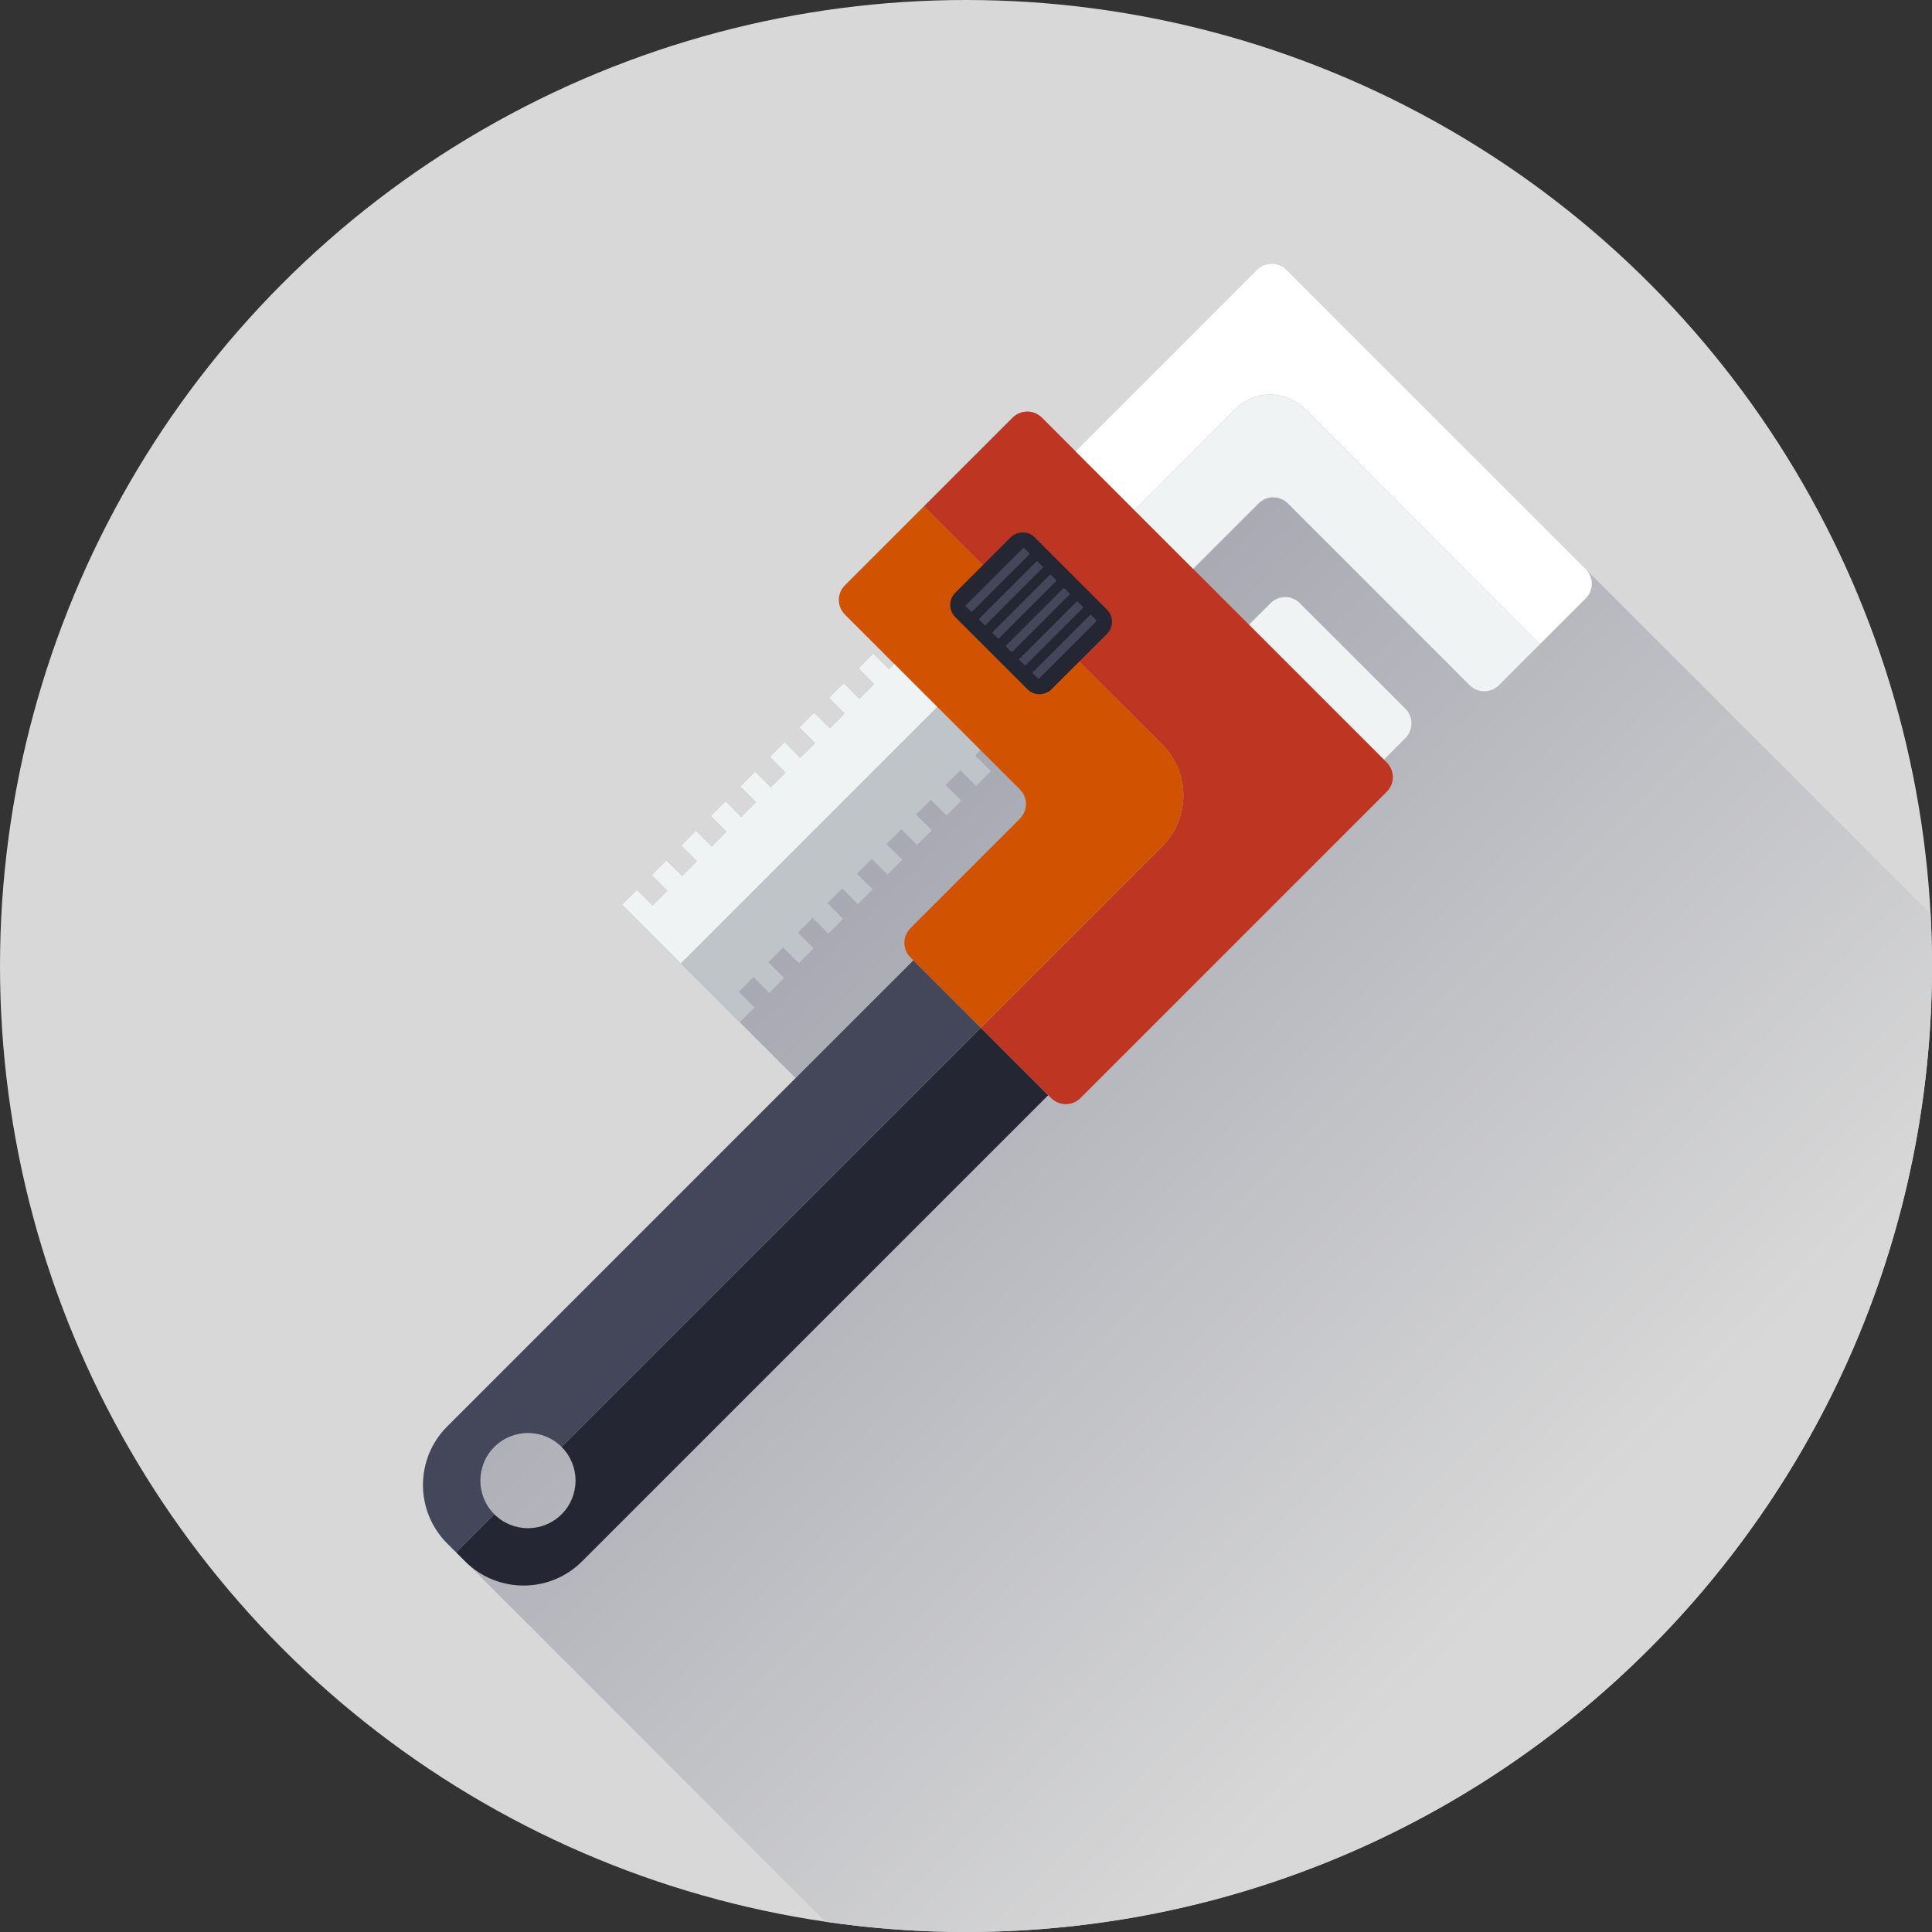 <?xml version="1.0" encoding="utf-8"?>
<!-- Generator: Adobe Illustrator 16.0.4, SVG Export Plug-In . SVG Version: 6.00 Build 0)  -->
<!DOCTYPE svg PUBLIC "-//W3C//DTD SVG 1.1//EN" "http://www.w3.org/Graphics/SVG/1.1/DTD/svg11.dtd">
<svg version="1.1" id="Ebene_1" xmlns="http://www.w3.org/2000/svg" xmlns:xlink="http://www.w3.org/1999/xlink" x="0px" y="0px"
	 width="110px" height="110px" viewBox="0 0 110 110" enable-background="new 0 0 110 110" xml:space="preserve">
<rect x="0" y="0" width="110" height="110" fill="#333333" stroke="none"/>
<g>
	<circle fill="#D8D8D8" cx="55" cy="55" r="55"/>
	
		<linearGradient id="SVGID_1_" gradientUnits="userSpaceOnUse" x1="39.446" y1="67.204" x2="92.62" y2="14.031" gradientTransform="matrix(1 0 0 -1 0.14 109.055)">
		<stop  offset="0" style="stop-color:#9D9FAA"/>
		<stop  offset="0.9" style="stop-color:#D8D8D8"/>
	</linearGradient>
	<path fill="url(#SVGID_1_)" d="M72.408,15.01c-0.314,0-0.611,0.122-0.834,0.344L61.235,25.693l-1.913-1.914
		c-0.224-0.222-0.519-0.345-0.832-0.345c-0.315,0-0.611,0.123-0.834,0.345l-9.546,9.546c-0.222,0.222-0.345,0.518-0.345,0.833
		c0,0.314,0.123,0.61,0.345,0.833l2.807,2.807l-0.307,0.307l-0.893-0.893l-0.841,0.841l0.893,0.893l-0.841,0.841l-0.893-0.894
		l-0.841,0.84l0.893,0.893l-0.841,0.841l-0.893-0.893l-0.841,0.841l0.893,0.893l-0.84,0.841l-0.893-0.893l-0.841,0.841l0.894,0.893
		l-0.841,0.841l-0.894-0.893l-0.84,0.841l0.893,0.893l-0.841,0.841L41.31,45.62l-0.841,0.841l0.893,0.893l-0.841,0.841l-0.893-0.893
		l-0.841,0.841l0.893,0.894l-0.841,0.841l-0.893-0.893l-0.84,0.841l0.893,0.893l-0.841,0.841l-0.893-0.893l-0.841,0.841l9.875,9.875
		L25.463,81.217c-1.835,1.836-1.836,4.823,0,6.659l21.543,21.543C49.617,109.799,52.286,110,55,110c30.376,0,55-24.625,55-55
		c0-0.995-0.025-1.983-0.08-2.964L73.24,15.355C73.018,15.132,72.723,15.01,72.408,15.01z"/>
	<g>
		<path fill="#F0F3F3" d="M78.789,43.247l-7.678-7.678l1.229-1.228c0.459-0.459,1.205-0.459,1.664,0l6.014,6.013
			c0.459,0.46,0.459,1.205,0,1.665L78.789,43.247z"/>
		<g>
			<polygon fill="#F0F3F3" points="50.612,38.104 49.719,37.211 48.877,38.052 49.771,38.945 48.93,39.786 48.037,38.893 
				47.196,39.734 48.088,40.627 47.248,41.467 46.354,40.574 45.514,41.416 46.407,42.308 45.565,43.149 44.672,42.256 
				43.832,43.097 44.726,43.99 43.885,44.831 42.991,43.938 42.15,44.779 43.042,45.672 42.203,46.513 41.31,45.62 40.469,46.461 
				41.362,47.354 40.521,48.195 39.627,47.302 38.787,48.143 39.68,49.036 38.838,49.877 37.946,48.984 37.104,49.825 
				37.998,50.717 37.157,51.558 36.264,50.666 35.422,51.506 38.771,54.854 53.706,39.919 51.25,37.465 			"/>
			<polygon fill="#BFC4C9" points="55.572,44.747 56.414,43.906 55.521,43.013 56.16,42.373 53.706,39.919 38.771,54.855 
				42.119,58.202 42.958,57.361 42.065,56.467 42.907,55.627 43.8,56.52 44.641,55.679 43.748,54.786 44.588,53.945 45.481,54.838 
				46.323,53.997 45.43,53.104 46.27,52.263 47.164,53.156 48.004,52.316 47.112,51.422 47.953,50.581 48.846,51.474 49.686,50.633 
				48.792,49.74 49.635,48.9 50.526,49.793 51.368,48.952 50.475,48.058 51.315,47.217 52.208,48.111 53.051,47.27 52.157,46.377 
				52.998,45.536 53.891,46.429 54.731,45.588 53.838,44.694 54.68,43.854 			"/>
		</g>
		<g>
			<path fill="#242633" d="M55.843,58.516L31.976,82.383c1.058,1.059,1.058,2.773,0,3.832c-1.059,1.059-2.773,1.059-3.833,0
				l-2.171,2.171l0.509,0.511c1.839,1.838,4.82,1.838,6.659,0l26.542-26.541L55.843,58.516z"/>
			<path fill="#44475A" d="M28.144,86.215c-1.058-1.059-1.058-2.773,0-3.832c1.059-1.059,2.774-1.059,3.833,0l0,0l23.867-23.867
				l-3.839-3.839L25.463,81.218c-1.839,1.839-1.839,4.82,0,6.659l0.51,0.51L28.144,86.215L28.144,86.215z"/>
		</g>
		<g>
			<path fill="#BE3521" d="M78.957,45.078c0.459-0.459,0.459-1.205,0-1.665L59.322,23.779c-0.461-0.459-1.205-0.459-1.666,0
				l-5.046,5.046l13.567,13.566c0.768,0.768,1.199,1.809,1.199,2.896c0,1.086-0.432,2.127-1.199,2.896L55.844,58.515l4.006,4.005
				c0.459,0.461,1.204,0.461,1.664,0l7.064-7.063l5.803-5.803L78.957,45.078z"/>
			<path fill="#D15200" d="M52.61,28.825l-4.5,4.5c-0.46,0.459-0.46,1.205,0,1.665l9.959,9.958c0.46,0.46,0.46,1.205,0,1.665
				l-6.232,6.232c-0.459,0.46-0.46,1.205,0,1.665l4.005,4.005l10.334-10.333c1.599-1.599,1.599-4.192,0-5.791L52.61,28.825z"/>
		</g>
		<path fill="#242633" d="M59.877,39.236c-0.185,0.185-0.435,0.288-0.694,0.288c-0.261,0-0.511-0.103-0.694-0.288l-4.099-4.099
			c-0.185-0.184-0.288-0.434-0.288-0.695c0-0.26,0.103-0.51,0.288-0.694l3.144-3.146c0.385-0.384,1.006-0.384,1.389,0l4.101,4.1
			c0.384,0.384,0.384,1.006,0,1.39L59.877,39.236z"/>
		<g>
			<g>
				<path fill="#44475A" d="M56.884,36.337c-0.022,0.022-0.06,0.022-0.083,0l-0.275-0.275c-0.023-0.022-0.023-0.06,0-0.083
					l3.238-3.238c0.023-0.023,0.061-0.023,0.083,0l0.274,0.275c0.022,0.023,0.023,0.062,0,0.083L56.884,36.337z"/>
			</g>
			<g>
				<path fill="#44475A" d="M57.646,37.1c-0.022,0.022-0.062,0.022-0.083,0l-0.273-0.275c-0.023-0.023-0.023-0.061,0-0.083
					l3.237-3.238c0.022-0.023,0.062-0.023,0.083,0l0.274,0.275c0.022,0.022,0.022,0.06,0,0.083L57.646,37.1z"/>
			</g>
			<g>
				<path fill="#44475A" d="M56.121,35.574c-0.022,0.022-0.061,0.022-0.084,0l-0.274-0.275c-0.022-0.023-0.022-0.061,0-0.083
					L59,31.978c0.022-0.022,0.061-0.022,0.084,0l0.274,0.275c0.022,0.022,0.022,0.06,0,0.083L56.121,35.574z"/>
			</g>
			<g>
				<path fill="#44475A" d="M55.357,34.811c-0.023,0.023-0.061,0.023-0.083,0L55,34.536c-0.023-0.023-0.023-0.061,0-0.083
					l3.239-3.238c0.021-0.023,0.061-0.023,0.082,0l0.276,0.275c0.021,0.023,0.021,0.06-0.002,0.083L55.357,34.811z"/>
			</g>
			<g>
				<path fill="#44475A" d="M58.41,37.862c-0.023,0.023-0.062,0.023-0.084,0l-0.275-0.275c-0.021-0.023-0.021-0.06,0-0.083
					l3.238-3.238c0.022-0.023,0.061-0.023,0.082,0l0.276,0.275c0.021,0.023,0.022,0.061,0,0.083L58.41,37.862z"/>
			</g>
			<g>
				<path fill="#44475A" d="M59.172,38.625c-0.022,0.023-0.061,0.023-0.082,0l-0.275-0.275c-0.023-0.021-0.023-0.06,0-0.083
					l3.238-3.238c0.021-0.023,0.061-0.023,0.083,0l0.274,0.275c0.022,0.023,0.022,0.061,0,0.083L59.172,38.625z"/>
			</g>
		</g>
		<g>
			<path fill="#FFFFFF" d="M87.678,36.677l2.609-2.61c0.459-0.459,0.459-1.205,0-1.665L79.102,21.217l-5.861-5.863
				c-0.221-0.221-0.521-0.345-0.832-0.345c-0.312,0-0.613,0.124-0.834,0.344l-5.777,5.779l-4.562,4.561l3.349,3.348l5.762-5.762
				c1.086-1.085,2.848-1.085,3.934,0L87.678,36.677z"/>
			<path fill="#F0F3F3" d="M71.66,28.66c0.459-0.459,1.203-0.459,1.664,0l10.354,10.353c0.459,0.459,1.203,0.459,1.664,0
				l2.336-2.336L74.279,23.279c-1.088-1.085-2.848-1.085-3.934,0l-5.764,5.762l3.35,3.348L71.66,28.66z"/>
		</g>
	</g>
</g>
</svg>
